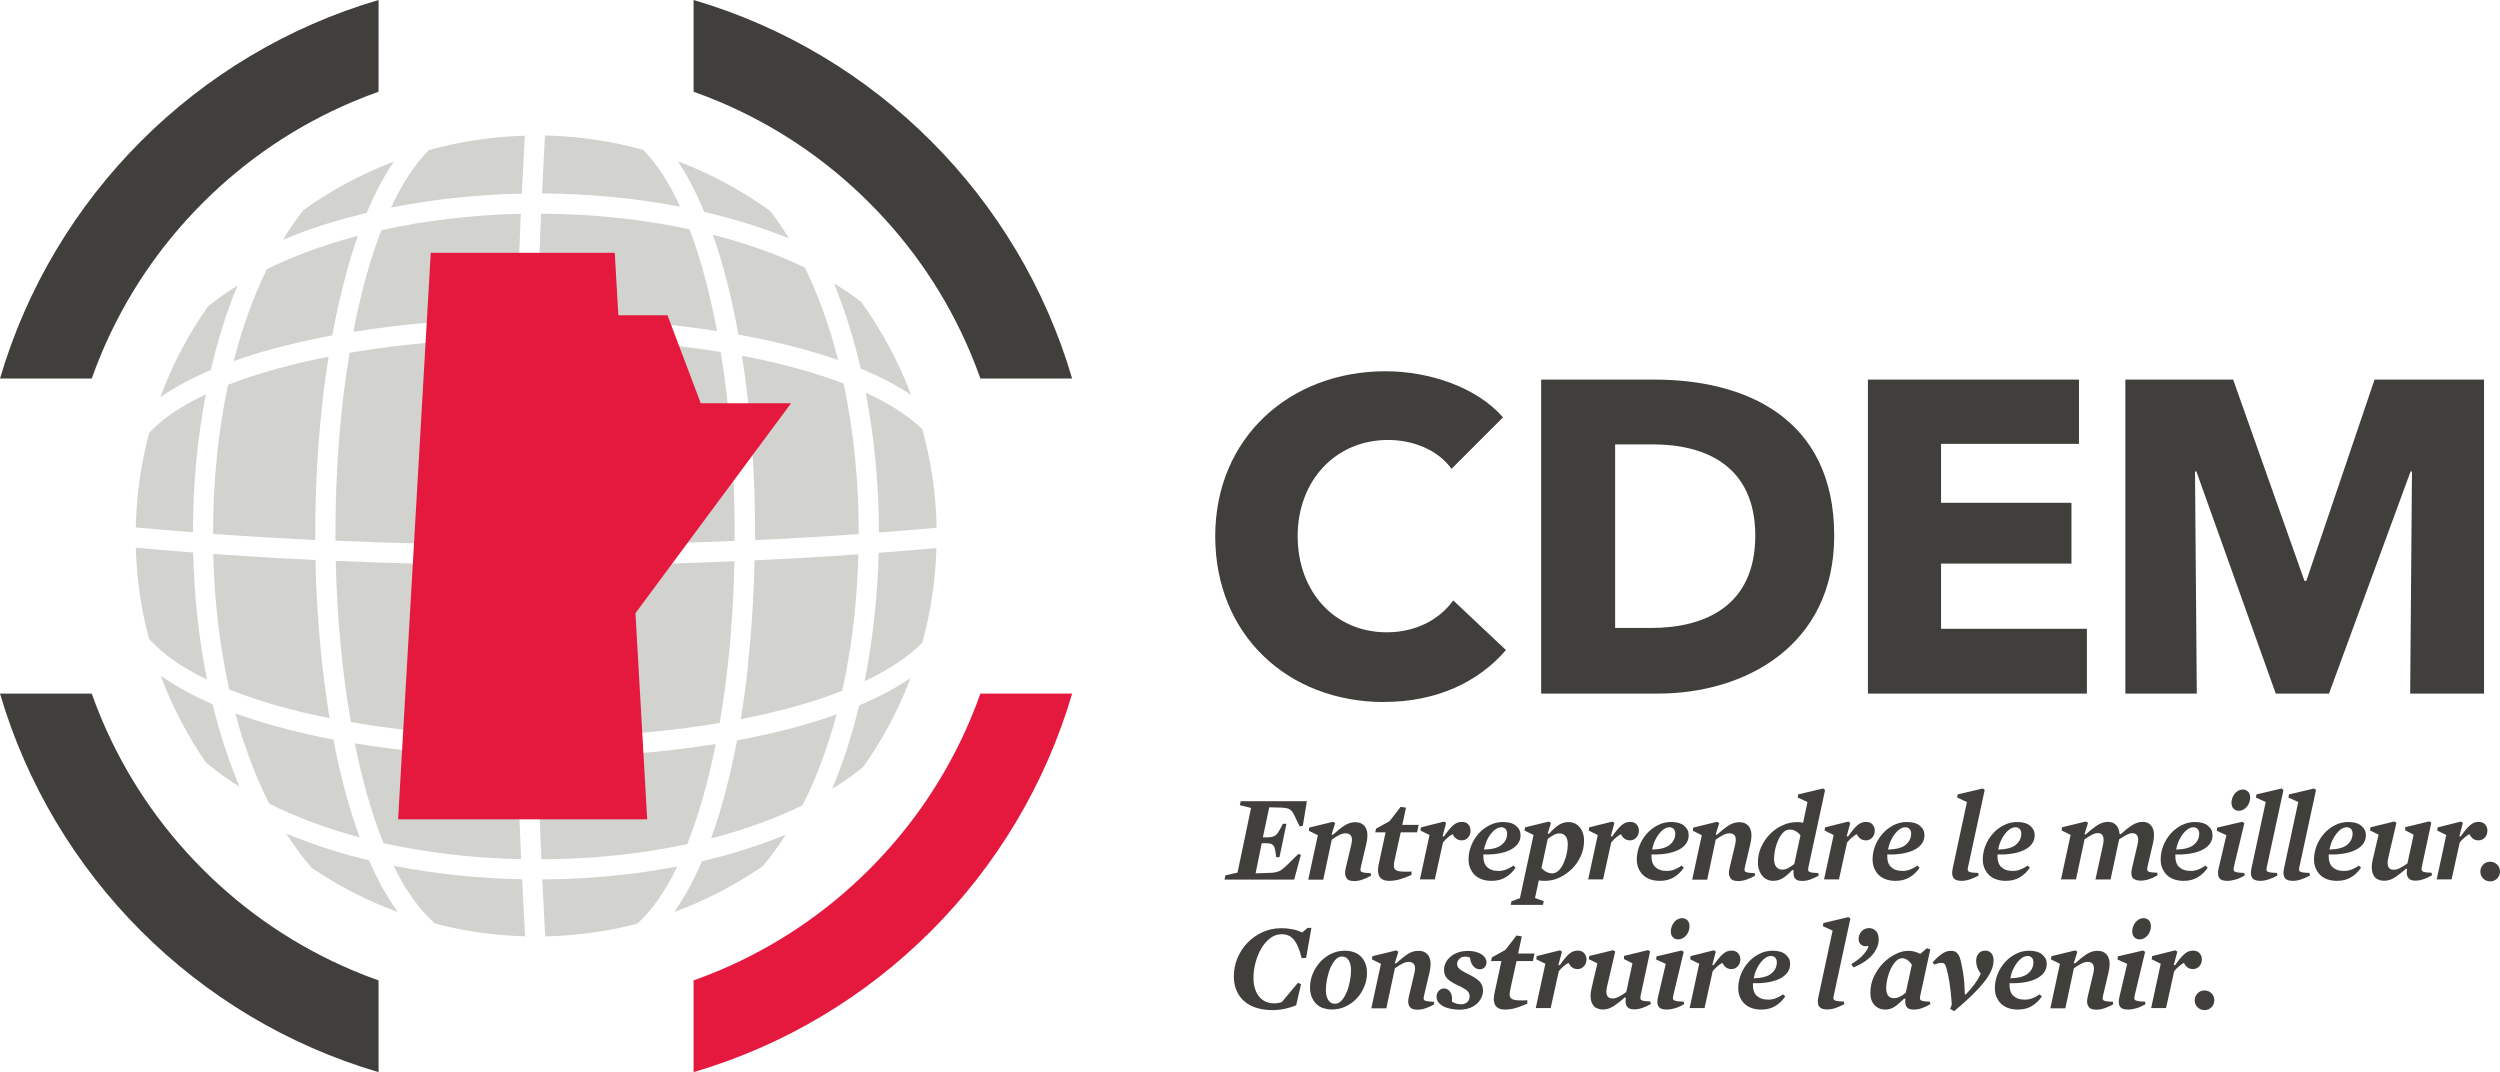 <svg xmlns="http://www.w3.org/2000/svg" id="uuid-e6660808-65b8-41f6-97be-03d5c0ded789" viewBox="0 0 236.56 101.45"><path d="M73.1,24c-1.77-.68-3.66-1.28-5.64-1.79.99,2.83,1.79,6.03,2.41,9.45,2.14.39,4.17.84,6.05,1.36,1.19.33,2.33.68,3.39,1.05-.82-3.2-1.87-6.13-3.14-8.74-.97-.47-2-.92-3.07-1.33Z" fill="#d2d3cf"></path><path d="M51.2,20.21c-.15,3.28-.27,6.57-.37,9.86h.02s0,0,0,0c5.94,0,11.76.44,17,1.26-.67-3.54-1.53-6.81-2.6-9.63-4.41-.95-9.2-1.46-14.05-1.48Z" fill="#d2d3cf"></path><path d="M79.83,36.29c-1.34-.51-2.82-.99-4.41-1.43-1.63-.45-3.38-.85-5.21-1.19.86,5.5,1.27,11.49,1.24,17.44,3.29-.15,6.56-.35,9.81-.57,0-5.07-.5-9.87-1.43-14.24Z" fill="#d2d3cf"></path><path d="M66.63,20.05c2.53.59,4.94,1.31,7.15,2.17.3.12.59.23.88.35-.56-.92-1.14-1.78-1.76-2.59-2.68-1.94-5.62-3.53-8.76-4.72.92,1.38,1.75,2.99,2.49,4.78Z" fill="#d2d3cf"></path><path d="M70.79,62.92c-.19,1.76-.42,3.48-.7,5.13,1.85-.36,3.6-.77,5.24-1.23,1.58-.44,3.03-.93,4.36-1.45.89-3.98,1.42-8.33,1.53-12.92-3.26.23-6.53.42-9.82.57-.07,3.36-.28,6.7-.63,9.9Z" fill="#d2d3cf"></path><path d="M69.52,51.19c.03-6.09-.41-12.27-1.32-17.88-5.31-.87-11.26-1.34-17.35-1.34h-.07c-.18,6.53-.26,13.07-.25,19.61,6.34,0,12.69-.13,18.99-.4Z" fill="#d2d3cf"></path><path d="M67.73,70.4c-5.21.83-10.98,1.28-16.87,1.28.1,3.21.22,6.42.37,9.63,4.9-.02,9.55-.52,13.8-1.44,1.07-2.68,1.98-5.87,2.7-9.47Z" fill="#d2d3cf"></path><path d="M50.86,69.77c6.05,0,11.96-.47,17.24-1.36.31-1.81.58-3.71.79-5.69.34-3.09.54-6.33.61-9.61-6.3.27-12.63.4-18.96.39.02,5.43.11,10.86.26,16.28h.05Z" fill="#d2d3cf"></path><path d="M34.91,81.41c-2.4-.58-4.68-1.29-6.83-2.13-.33-.13-.67-.26-.99-.4.74,1.17,1.54,2.25,2.39,3.23,2.52,1.71,5.26,3.13,8.17,4.2-.99-1.36-1.9-3-2.73-4.89Z" fill="#d2d3cf"></path><path d="M79.15,67.6c-1.04.37-2.14.72-3.3,1.05-1.9.54-3.95,1-6.11,1.41-.65,3.45-1.48,6.58-2.46,9.28,3.16-.82,6.07-1.88,8.66-3.14,1.29-2.55,2.37-5.44,3.22-8.59Z" fill="#d2d3cf"></path><path d="M51.29,18.3c4.48.03,8.92.46,13.07,1.26-1.01-2.2-2.17-4.02-3.48-5.37-2.97-.83-6.09-1.3-9.31-1.37-.1,1.82-.2,3.65-.28,5.47Z" fill="#d2d3cf"></path><path d="M64.09,81.99c-4.05.78-8.35,1.2-12.78,1.22.09,1.8.18,3.6.28,5.4,3.01-.07,5.92-.48,8.72-1.21,1.38-1.25,2.65-3.08,3.78-5.41Z" fill="#d2d3cf"></path><path d="M73.63,79.27c-2.26.88-4.67,1.63-7.21,2.22-.8,1.87-1.68,3.47-2.63,4.81,3-1.1,5.81-2.57,8.4-4.35.76-.91,1.48-1.9,2.16-2.97-.24.1-.48.2-.72.29Z" fill="#d2d3cf"></path><path d="M49.4,83.2c-4.22-.08-8.31-.52-12.16-1.28,1.17,2.39,2.49,4.23,3.93,5.48,2.73.71,5.58,1.12,8.52,1.2-.1-1.8-.2-3.6-.28-5.41Z" fill="#d2d3cf"></path><path d="M20.1,66.63c-1.89-.82-3.53-1.73-4.9-2.71,1.09,2.93,2.53,5.68,4.27,8.21.97.82,2.04,1.6,3.2,2.32-.16-.38-.32-.76-.47-1.16-.82-2.1-1.52-4.34-2.09-6.68Z" fill="#d2d3cf"></path><path d="M49.38,18.32c.09-1.83.18-3.66.28-5.48-3.14.09-6.18.56-9.08,1.36-1.31,1.32-2.51,3.14-3.58,5.44,3.94-.78,8.13-1.23,12.38-1.32Z" fill="#d2d3cf"></path><path d="M27.92,22.22c2.11-.82,4.39-1.51,6.78-2.08.78-1.86,1.64-3.48,2.57-4.85-3.06,1.16-5.93,2.71-8.55,4.58-.69.87-1.34,1.81-1.95,2.82.38-.16.76-.31,1.15-.46Z" fill="#d2d3cf"></path><path d="M36.29,79.79c4.02.89,8.4,1.41,13.02,1.51-.14-3.21-.27-6.42-.36-9.63-5.38-.09-10.62-.54-15.38-1.33.33,1.63.7,3.19,1.11,4.66.49,1.75,1.03,3.34,1.61,4.79Z" fill="#d2d3cf"></path><path d="M48.9,69.75c-.15-5.42-.24-10.84-.26-16.27-5.64-.03-11.27-.16-16.87-.41.12,5.37.61,10.57,1.43,15.26,4.82.84,10.18,1.32,15.7,1.42Z" fill="#d2d3cf"></path><path d="M23.83,24.06s.02-.04.03-.07c-.03.03-.06.07-.1.1.02-.01.04-.02.06-.03Z" fill="#d2d3cf"></path><path d="M48.63,51.58c0-6.53.07-13.07.25-19.59-5.56.09-10.95.57-15.8,1.39-.88,5.25-1.34,11.12-1.34,17.13,0,.22,0,.43,0,.65,5.61.24,11.24.38,16.89.41Z" fill="#d2d3cf"></path><path d="M49.29,20.23c-4.56.1-9.05.63-13.2,1.55-.51,1.31-.98,2.73-1.41,4.28-.47,1.67-.89,3.46-1.25,5.34,4.79-.77,10.07-1.22,15.49-1.31.1-3.29.22-6.58.36-9.86Z" fill="#d2d3cf"></path><path d="M34.04,79.24c-.43-1.17-.83-2.41-1.2-3.73-.49-1.73-.92-3.59-1.29-5.53-2.01-.38-3.92-.83-5.7-1.33-1.27-.36-2.46-.74-3.59-1.15.84,3.13,1.93,6.01,3.22,8.55,2.55,1.28,5.43,2.35,8.56,3.19Z" fill="#d2d3cf"></path><path d="M81.3,66.76c-.57,2.34-1.25,4.58-2.06,6.64-.16.42-.33.84-.51,1.25,1.06-.64,2.04-1.33,2.94-2.06,1.84-2.59,3.35-5.43,4.5-8.44-1.38.94-3.01,1.81-4.88,2.6Z" fill="#d2d3cf"></path><path d="M32.85,25.53c.32-1.13.66-2.21,1.02-3.22-1.84.48-3.6,1.05-5.26,1.69-1.18.46-2.3.95-3.36,1.47-1.27,2.6-2.33,5.52-3.14,8.7,1.15-.41,2.38-.8,3.68-1.15,1.76-.48,3.66-.91,5.65-1.28.4-2.2.88-4.28,1.42-6.21Z" fill="#d2d3cf"></path><path d="M26.37,66.81c1.52.43,3.13.81,4.82,1.15-.77-4.63-1.23-9.73-1.34-14.97-3.24-.15-6.47-.35-9.68-.57.12,4.55.64,8.87,1.53,12.83,1.41.56,2.97,1.09,4.66,1.56Z" fill="#d2d3cf"></path><path d="M79.24,27.64c.87,2.24,1.61,4.67,2.2,7.24,1.82.75,3.42,1.58,4.77,2.48-1.19-3.16-2.79-6.11-4.73-8.8-.8-.61-1.65-1.19-2.56-1.74.11.27.22.55.33.83Z" fill="#d2d3cf"></path><path d="M81.92,37.16c.81,4.21,1.24,8.7,1.25,13.23,1.83-.14,3.64-.29,5.46-.45-.06-3.22-.53-6.35-1.36-9.33-1.3-1.26-3.09-2.42-5.35-3.45Z" fill="#d2d3cf"></path><path d="M81.81,64.46c2.31-1.09,4.15-2.31,5.46-3.64.79-2.87,1.25-5.87,1.34-8.96-1.82.16-3.64.31-5.47.45-.1,4.18-.56,8.29-1.33,12.16Z" fill="#d2d3cf"></path><path d="M18.27,52.28c-1.82-.14-3.62-.29-5.42-.45.09,2.97.51,5.86,1.25,8.62,1.27,1.41,3.11,2.71,5.49,3.86-.77-3.81-1.21-7.85-1.31-12.03Z" fill="#d2d3cf"></path><path d="M29.83,50.52c0-5.86.44-11.59,1.26-16.77-1.68.33-3.29.7-4.8,1.12-1.71.47-3.29.99-4.71,1.54-.93,4.34-1.42,9.09-1.42,14.11,3.21.23,6.44.42,9.68.58,0-.19,0-.38,0-.56Z" fill="#d2d3cf"></path><path d="M19.47,37.31c-2.31,1.09-4.1,2.31-5.36,3.64-.76,2.87-1.2,5.87-1.26,8.96,1.8.16,3.6.31,5.41.45,0-4.53.42-8.93,1.22-13.06Z" fill="#d2d3cf"></path><path d="M22.19,27.74c.1-.25.19-.49.29-.73-1.01.63-1.94,1.29-2.81,1.99-1.85,2.64-3.37,5.52-4.51,8.59,1.34-.93,2.94-1.79,4.79-2.58.59-2.56,1.34-4.99,2.23-7.27Z" fill="#d2d3cf"></path><path d="M8.68,35.82c.29-.82.61-1.64.95-2.45,2.25-5.31,5.46-10.08,9.56-14.18,4.1-4.1,8.87-7.31,14.18-9.56.81-.34,1.63-.66,2.45-.95V0C18.61,5.05,5.05,18.61,0,35.82h8.68Z" fill="#403f3b"></path><path d="M65.63,8.68c.82.29,1.64.61,2.45.95,5.31,2.25,10.08,5.46,14.18,9.56,4.1,4.1,7.32,8.87,9.56,14.18.34.81.66,1.63.95,2.45h8.68C96.4,18.61,82.84,5.05,65.63,0v8.68Z" fill="#403f3b"></path><path d="M92.77,65.63c-.29.82-.61,1.64-.95,2.45-2.25,5.31-5.46,10.08-9.56,14.18-4.1,4.1-8.87,7.31-14.18,9.56-.81.34-1.63.66-2.45.95v8.68c17.21-5.05,30.77-18.61,35.82-35.82h-8.68Z" fill="#e5183d"></path><path d="M35.82,92.77c-.82-.29-1.64-.61-2.45-.95-5.31-2.25-10.08-5.46-14.18-9.56-4.1-4.1-7.31-8.87-9.56-14.18-.34-.81-.66-1.63-.95-2.45H0c5.05,17.21,18.61,30.77,35.82,35.82v-8.68Z" fill="#403f3b"></path><polygon points="37.67 77.53 61.24 77.53 60.13 58.02 74.85 38.16 66.31 38.16 63.16 29.83 58.51 29.83 58.17 23.92 40.76 23.92 37.67 77.53" fill="#e5183d"></polygon><path d="M130.98,66.43c-9.15,0-15.99-6.38-15.99-15.69s7.05-15.61,16.11-15.61c4.15,0,8.64,1.51,11.12,4.36l-4.87,4.87c-1.34-1.85-3.73-2.73-6-2.73-4.99,0-8.56,3.86-8.56,9.1s3.48,9.1,8.43,9.1c2.81,0,5.04-1.26,6.29-3.02l4.99,4.7c-2.6,3.02-6.55,4.91-11.54,4.91Z" fill="#403f3b"></path><path d="M156.91,65.63h-11.08v-29.71h10.74c8.43,0,16.99,3.52,16.99,14.77,0,10.45-8.48,14.94-16.66,14.94ZM156.4,42.05h-3.57v17.37h3.4c5.12,0,9.86-2.1,9.86-8.73s-4.74-8.64-9.69-8.64Z" fill="#403f3b"></path><path d="M176.75,65.63v-29.71h19.97v6.08h-13.05v5.58h12.34v5.75h-12.34v6.17h13.8v6.13h-20.73Z" fill="#403f3b"></path><path d="M228.06,65.63l.17-21.02h-.13l-7.72,21.02h-5.04l-7.51-21.02h-.13l.17,21.02h-6.76v-29.71h10.2l6.75,19.05h.17l6.46-19.05h10.36v29.71h-7.01Z" fill="#403f3b"></path><path d="M115.91,82.84l1.19-.27,1.28-6.12-1.06-.26.08-.38h6.26l-.38,2.33-.3.06-.49-1.02c-.07-.15-.14-.27-.2-.36-.07-.09-.15-.17-.24-.23-.09-.06-.2-.1-.33-.12s-.28-.04-.46-.05l-1.16-.03-.6,2.84h.41c.17,0,.32-.01.44-.04s.23-.07.33-.14c.1-.07.18-.16.26-.28.08-.12.16-.27.26-.45l.19-.37h.34l-.66,3.16h-.31l-.05-.36c-.02-.19-.05-.35-.09-.48-.03-.12-.08-.22-.15-.29-.07-.07-.15-.12-.25-.15-.11-.03-.24-.04-.41-.04h-.42l-.58,2.85,1.43-.05c.17,0,.32-.03.45-.05.13-.03.26-.07.37-.12.12-.05.23-.12.33-.21.1-.08.22-.19.34-.3l1.11-1.09.26.05-.64,2.36h-6.59l.08-.38Z" fill="#403f3b"></path><path d="M127.48,83.16c-.13-.14-.2-.32-.2-.55,0-.08,0-.17.02-.27s.04-.19.06-.29l.5-2.1c.18-.74,0-1.1-.54-1.1-.18,0-.37.05-.57.15-.2.1-.45.25-.73.45l-.81,3.79h-1.42l.91-4.21-.85-.42.03-.3,2.26-.55.2.13-.34,1.08.12.02c.4-.36.76-.65,1.09-.87.33-.21.67-.32,1.02-.32.26,0,.48.05.65.16.17.11.3.25.38.43.09.18.13.4.13.64,0,.24-.03.51-.1.8l-.51,2.16c-.03.13-.05.24-.05.32s.03.14.09.18c.06.04.16.07.3.09s.33.03.58.04l.03.24c-.26.15-.53.28-.81.37-.28.1-.54.14-.8.14-.31,0-.53-.07-.66-.2Z" fill="#403f3b"></path><path d="M130.79,83.2c-.15-.1-.26-.22-.32-.38-.06-.16-.09-.33-.08-.53.01-.2.04-.4.09-.6l.63-2.93h-.98l.08-.35,1.28-.71,1.05-1.36.5.09-.35,1.62h1.55l-.15.71h-1.55l-.57,2.59c-.06.28-.09.49-.08.62s.05.24.13.31c.06.06.16.11.3.15.14.04.35.05.63.05.11,0,.21,0,.31,0s.2,0,.3-.02v.33c-.37.16-.73.3-1.06.4s-.69.16-1.05.16c-.28,0-.5-.05-.65-.15Z" fill="#403f3b"></path><path d="M135.26,79.01l-.85-.42.04-.3,2.2-.55.19.13-.34,1.26.13.02c.33-.48.62-.83.87-1.05.24-.22.52-.33.82-.33.27,0,.48.08.62.24.14.16.21.36.21.58,0,.27-.08.49-.24.67-.16.17-.36.26-.59.26-.39,0-.67-.2-.86-.59-.12.06-.27.16-.44.3-.17.14-.33.3-.48.49l-.77,3.49h-1.41l.91-4.21Z" fill="#403f3b"></path><path d="M140.7,82.02c.24.26.6.39,1.09.39.25,0,.49-.04.72-.13.23-.09.46-.21.69-.37l.21.19c-.25.38-.56.68-.94.91s-.82.34-1.33.34c-.35,0-.66-.05-.93-.15s-.5-.24-.68-.42c-.18-.18-.32-.4-.42-.64s-.15-.52-.15-.81c0-.46.09-.9.26-1.33.17-.43.41-.8.7-1.13.29-.33.64-.59,1.04-.79s.81-.3,1.26-.3c.54,0,.95.12,1.23.36.29.24.43.53.43.89,0,.32-.09.59-.27.83-.18.23-.42.42-.74.58-.31.15-.68.26-1.11.33-.43.07-.89.1-1.4.08-.02.52.08.91.33,1.17ZM142.1,79.93c.34-.28.51-.63.51-1.06,0-.18-.05-.32-.15-.43s-.23-.16-.4-.16c-.16,0-.33.05-.5.16-.17.11-.33.26-.48.45-.15.19-.29.41-.4.67s-.2.53-.26.83c.78-.02,1.33-.17,1.67-.45Z" fill="#403f3b"></path><path d="M143.01,85.29l.81-.3,1.29-5.98-.85-.42.04-.3,2.26-.55.2.13-.31.99.12.04c.29-.33.58-.59.87-.8s.62-.31.99-.31c.2,0,.39.04.57.12.18.08.33.2.46.35.13.15.24.33.31.55.08.22.12.46.12.73,0,.51-.1,1-.31,1.46-.21.46-.48.87-.83,1.21s-.74.63-1.19.83c-.45.21-.91.31-1.38.31-.1,0-.2,0-.3-.01-.1,0-.19-.02-.27-.04l-.36,1.67.83.31-.08.34h-3.05l.07-.35ZM147.48,82.38c.18-.18.34-.41.46-.68.13-.28.23-.57.3-.89.07-.32.11-.62.11-.9,0-.36-.07-.63-.22-.8-.14-.17-.33-.25-.56-.25-.18,0-.36.05-.54.14-.18.09-.38.22-.58.38l-.59,2.76c.15.16.31.29.48.37.16.08.34.13.54.13.22,0,.42-.09.6-.27Z" fill="#403f3b"></path><path d="M151.18,79.01l-.85-.42.04-.3,2.2-.55.19.13-.34,1.26.13.02c.33-.48.62-.83.87-1.05s.52-.33.82-.33c.27,0,.48.08.62.24.14.16.22.36.22.58,0,.27-.08.49-.25.67-.16.17-.36.26-.59.26-.39,0-.67-.2-.86-.59-.12.06-.27.16-.44.3-.17.14-.33.3-.48.49l-.77,3.49h-1.41l.91-4.21Z" fill="#403f3b"></path><path d="M156.62,82.02c.24.26.61.39,1.09.39.25,0,.49-.04.72-.13.23-.09.46-.21.69-.37l.21.19c-.25.38-.56.68-.94.91s-.82.34-1.33.34c-.35,0-.66-.05-.93-.15s-.5-.24-.68-.42c-.18-.18-.32-.4-.42-.64s-.15-.52-.15-.81c0-.46.09-.9.26-1.33.17-.43.41-.8.7-1.13.29-.33.64-.59,1.03-.79s.81-.3,1.26-.3c.54,0,.95.12,1.23.36.29.24.43.53.43.89,0,.32-.09.59-.27.83s-.42.42-.74.58c-.31.15-.68.26-1.11.33-.43.07-.89.1-1.4.08-.02.52.08.91.33,1.17ZM158.01,79.93c.34-.28.51-.63.51-1.06,0-.18-.05-.32-.15-.43-.1-.11-.23-.16-.4-.16s-.33.05-.5.16c-.17.11-.33.26-.48.45-.15.19-.28.41-.4.67s-.2.53-.26.83c.77-.02,1.33-.17,1.67-.45Z" fill="#403f3b"></path><path d="M163.8,83.16c-.13-.14-.2-.32-.2-.55,0-.08,0-.17.02-.27s.03-.19.06-.29l.5-2.1c.18-.74,0-1.1-.53-1.1-.18,0-.37.05-.57.15s-.45.25-.73.45l-.81,3.79h-1.42l.91-4.21-.85-.42.04-.3,2.26-.55.2.13-.34,1.08.12.02c.4-.36.76-.65,1.09-.87.33-.21.67-.32,1.02-.32.26,0,.48.05.65.16.17.11.3.25.38.43s.13.4.13.64c0,.24-.03.51-.1.8l-.51,2.16c-.03.13-.05.24-.05.32s.03.14.09.18c.06.04.16.07.3.09s.33.03.58.04l.03.24c-.26.15-.53.28-.81.37-.28.1-.54.14-.8.14-.31,0-.53-.07-.66-.2Z" fill="#403f3b"></path><path d="M167.23,83.24c-.17-.08-.33-.2-.46-.35-.13-.15-.24-.34-.31-.55-.08-.22-.12-.46-.12-.73,0-.51.1-1,.31-1.46.21-.46.48-.87.83-1.22.34-.35.73-.63,1.18-.83.45-.21.91-.31,1.39-.31.2,0,.39.02.57.06l.41-1.96-.92-.42.03-.3,2.37-.56.19.14-1.56,7.21c-.03.14-.05.25-.05.34,0,.08.03.14.09.18.06.04.16.07.29.09s.33.03.58.04l.05.24c-.26.15-.53.28-.8.37-.27.1-.53.14-.8.14-.33,0-.56-.09-.67-.27s-.15-.42-.11-.73l-.12-.04c-.31.33-.6.58-.88.76-.28.18-.59.27-.94.27-.2,0-.39-.04-.56-.12ZM169.2,82.14c.18-.09.37-.22.58-.38l.59-2.73c-.16-.18-.31-.31-.48-.4-.16-.09-.34-.13-.55-.13-.23,0-.43.09-.6.27-.18.18-.33.4-.46.68s-.23.57-.3.89c-.07.32-.11.62-.11.9,0,.37.07.64.22.8.14.16.33.25.56.25.18,0,.36-.05.54-.14Z" fill="#403f3b"></path><path d="M173.5,79.01l-.85-.42.04-.3,2.2-.55.19.13-.34,1.26.13.02c.33-.48.62-.83.87-1.05s.52-.33.82-.33c.27,0,.48.08.62.24.14.16.22.36.22.58,0,.27-.08.49-.25.67-.16.17-.36.26-.59.26-.39,0-.67-.2-.86-.59-.12.06-.27.16-.44.3-.17.14-.33.3-.48.49l-.77,3.49h-1.41l.91-4.21Z" fill="#403f3b"></path><path d="M178.93,82.02c.24.26.61.39,1.09.39.25,0,.49-.04.72-.13.23-.09.46-.21.69-.37l.21.19c-.25.38-.56.68-.94.91s-.82.34-1.33.34c-.35,0-.66-.05-.93-.15s-.5-.24-.68-.42c-.18-.18-.32-.4-.42-.64s-.15-.52-.15-.81c0-.46.09-.9.26-1.33.17-.43.41-.8.7-1.13.29-.33.64-.59,1.03-.79s.81-.3,1.26-.3c.54,0,.95.12,1.23.36.29.24.43.53.43.89,0,.32-.09.59-.27.83s-.42.42-.74.58c-.31.15-.68.26-1.11.33-.43.07-.89.1-1.4.08-.02.52.08.91.33,1.17ZM180.33,79.93c.34-.28.51-.63.51-1.06,0-.18-.05-.32-.15-.43-.1-.11-.23-.16-.4-.16s-.33.05-.5.16c-.17.11-.33.26-.48.45-.15.19-.28.41-.4.67s-.2.53-.26.83c.77-.02,1.33-.17,1.67-.45Z" fill="#403f3b"></path><path d="M184.82,83.04c-.12-.22-.13-.5-.05-.86l1.35-6.29-.92-.42.04-.3,2.37-.56.19.14-1.56,7.23c-.03.13-.05.24-.05.31s.03.14.1.18c.07.04.17.07.31.09s.33.03.58.04l.05.24c-.27.15-.55.28-.83.37-.28.1-.55.14-.81.14-.4,0-.65-.11-.77-.33Z" fill="#403f3b"></path><path d="M189.36,82.02c.24.26.61.39,1.09.39.25,0,.49-.04.72-.13.23-.09.46-.21.69-.37l.21.19c-.25.38-.56.68-.94.91s-.82.34-1.33.34c-.35,0-.66-.05-.93-.15s-.5-.24-.68-.42c-.18-.18-.32-.4-.42-.64s-.15-.52-.15-.81c0-.46.09-.9.26-1.33.17-.43.41-.8.7-1.13.29-.33.64-.59,1.03-.79s.81-.3,1.26-.3c.54,0,.95.12,1.23.36.29.24.43.53.43.89,0,.32-.09.59-.27.83s-.42.42-.74.58c-.31.15-.68.26-1.11.33-.43.07-.89.1-1.4.08-.02.52.08.91.33,1.17ZM190.75,79.93c.34-.28.51-.63.51-1.06,0-.18-.05-.32-.15-.43-.1-.11-.23-.16-.4-.16s-.33.05-.5.16c-.17.11-.33.26-.48.45-.15.19-.28.41-.4.67s-.2.53-.26.83c.77-.02,1.33-.17,1.67-.45Z" fill="#403f3b"></path><path d="M201.87,83.16c-.13-.14-.19-.32-.19-.55,0-.08,0-.17.02-.27s.04-.19.06-.29l.5-2.12c.17-.73,0-1.09-.5-1.09-.14,0-.32.05-.54.16s-.45.25-.7.43l-.81,3.79h-1.43l.73-3.35c.13-.69-.04-1.04-.51-1.04-.16,0-.34.05-.55.16-.21.11-.45.25-.7.43l-.81,3.79h-1.42l.91-4.21-.85-.42.04-.3,2.26-.55.2.13-.34,1.08.12.02c.39-.36.75-.64,1.08-.86.33-.22.67-.33,1.02-.33s.61.11.8.33c.18.22.28.49.3.81l.12.02c.38-.35.73-.63,1.06-.84.33-.21.66-.32.98-.32.26,0,.46.05.62.16.16.11.28.25.36.44.08.18.12.39.12.63s-.03.5-.09.77l-.51,2.18c-.03.13-.05.24-.05.32s.03.14.09.18.16.07.3.09.32.03.56.04l.05.24c-.26.15-.53.28-.81.37-.28.1-.54.14-.8.14-.32,0-.54-.07-.67-.2Z" fill="#403f3b"></path><path d="M206.19,82.02c.24.26.61.39,1.09.39.25,0,.49-.04.72-.13.23-.09.46-.21.69-.37l.21.19c-.25.38-.56.68-.94.91s-.82.34-1.33.34c-.35,0-.66-.05-.93-.15s-.5-.24-.68-.42c-.18-.18-.32-.4-.42-.64s-.15-.52-.15-.81c0-.46.09-.9.26-1.33.17-.43.41-.8.7-1.13.29-.33.64-.59,1.03-.79s.81-.3,1.26-.3c.54,0,.95.12,1.23.36.29.24.43.53.43.89,0,.32-.09.59-.27.83s-.42.42-.74.58c-.31.15-.68.26-1.11.33-.43.07-.89.1-1.4.08-.02.52.08.91.33,1.17ZM207.59,79.93c.34-.28.51-.63.51-1.06,0-.18-.05-.32-.15-.43-.1-.11-.23-.16-.4-.16s-.33.05-.5.16c-.17.11-.33.26-.48.45-.15.19-.28.41-.4.67s-.2.53-.26.83c.77-.02,1.33-.17,1.67-.45Z" fill="#403f3b"></path><path d="M209.97,83.04c-.11-.21-.12-.5-.04-.85l.74-3.16-.91-.42.04-.3,2.37-.55.2.13-.98,4.09c-.03.13-.04.24-.04.31,0,.08.04.14.11.18.07.04.17.07.31.09.14.02.34.03.59.04l.05.24c-.29.17-.58.3-.85.38s-.55.13-.82.13c-.4,0-.66-.11-.77-.32ZM211.35,76.52c-.14-.14-.2-.33-.2-.58,0-.14.03-.28.08-.43.05-.15.13-.28.22-.4.09-.12.21-.21.34-.29.13-.07.28-.11.43-.11.2,0,.37.07.5.2.13.13.2.33.2.58,0,.14-.03.28-.08.43-.05.15-.12.28-.22.4-.09.12-.21.21-.34.29-.13.07-.28.11-.43.11-.2,0-.37-.07-.5-.2Z" fill="#403f3b"></path><path d="M213.09,83.04c-.12-.22-.13-.5-.05-.86l1.35-6.29-.92-.42.04-.3,2.37-.56.19.14-1.56,7.23c-.03.13-.05.24-.05.31s.03.14.1.18c.07.04.17.07.31.09s.33.03.58.04l.05.24c-.27.15-.55.28-.83.37-.28.1-.55.14-.81.14-.4,0-.65-.11-.77-.33Z" fill="#403f3b"></path><path d="M216.17,83.04c-.12-.22-.13-.5-.05-.86l1.35-6.29-.92-.42.04-.3,2.37-.56.19.14-1.56,7.23c-.03.13-.05.24-.05.31s.03.14.1.18c.07.04.17.07.31.09s.33.03.58.04l.05.24c-.27.15-.55.28-.83.37-.28.1-.55.14-.81.14-.4,0-.65-.11-.77-.33Z" fill="#403f3b"></path><path d="M220.7,82.02c.24.26.61.39,1.09.39.25,0,.49-.04.72-.13.23-.09.46-.21.69-.37l.21.19c-.25.38-.56.68-.94.91s-.82.34-1.33.34c-.35,0-.66-.05-.93-.15s-.5-.24-.68-.42c-.18-.18-.32-.4-.42-.64s-.15-.52-.15-.81c0-.46.09-.9.26-1.33.17-.43.41-.8.7-1.13.29-.33.64-.59,1.03-.79s.81-.3,1.26-.3c.54,0,.95.12,1.23.36.29.24.43.53.43.89,0,.32-.09.59-.27.83s-.42.42-.74.58c-.31.15-.68.26-1.11.33-.43.07-.89.1-1.4.08-.02.52.08.91.33,1.17ZM222.1,79.93c.34-.28.51-.63.51-1.06,0-.18-.05-.32-.15-.43-.1-.11-.23-.16-.4-.16s-.33.05-.5.16c-.17.11-.33.26-.48.45-.15.19-.28.41-.4.67s-.2.53-.26.83c.77-.02,1.33-.17,1.67-.45Z" fill="#403f3b"></path><path d="M224.95,83.2c-.17-.1-.29-.25-.38-.43-.09-.18-.13-.4-.14-.64s.02-.51.09-.8l.55-2.35-.81-.4.04-.3,2.26-.55.2.13-.78,3.34c-.16.74.02,1.1.53,1.1.17,0,.36-.05.56-.15.21-.1.45-.25.73-.45l.59-2.72-.8-.41v-.3l2.28-.55.19.13-.88,4.09c-.03.14-.04.25-.04.33,0,.08.04.14.09.18.06.04.15.07.29.09s.32.03.56.04l.05.24c-.26.15-.53.28-.8.37-.27.1-.54.14-.79.14-.19,0-.34-.03-.45-.09-.12-.06-.2-.14-.26-.24-.05-.1-.08-.22-.09-.35s0-.27.03-.42l-.12-.02c-.36.33-.71.59-1.03.81-.33.21-.66.32-1.01.32-.26,0-.48-.05-.65-.16Z" fill="#403f3b"></path><path d="M231.47,79.01l-.85-.42.04-.3,2.2-.55.19.13-.34,1.26.13.02c.33-.48.62-.83.87-1.05s.52-.33.82-.33c.27,0,.48.08.62.24.14.16.22.36.22.58,0,.27-.08.49-.25.67-.16.17-.36.26-.59.26-.39,0-.67-.2-.86-.59-.12.06-.27.16-.44.3-.17.14-.33.3-.48.49l-.77,3.49h-1.41l.91-4.21Z" fill="#403f3b"></path><path d="M234.97,83.13c-.18-.18-.27-.4-.27-.66s.09-.47.27-.66c.18-.18.4-.27.66-.27s.47.09.66.27c.18.18.27.4.27.66s-.09.47-.27.66c-.18.18-.4.27-.66.27s-.47-.09-.66-.27Z" fill="#403f3b"></path><path d="M118.96,95.39c-.44-.13-.83-.32-1.15-.59-.33-.26-.58-.59-.77-.99-.19-.4-.29-.87-.29-1.41,0-.6.11-1.18.34-1.73s.54-1.04.94-1.45c.4-.42.87-.75,1.42-1.01.55-.25,1.14-.38,1.79-.38.4,0,.76.04,1.1.11.34.07.63.17.87.3l.52-.44h.36l-.5,2.84-.42.02c-.1-.4-.21-.75-.33-1.03s-.25-.52-.4-.7c-.15-.18-.32-.32-.5-.4-.19-.08-.41-.13-.66-.13-.4,0-.76.12-1.08.37-.33.25-.61.57-.84.96s-.42.84-.55,1.33c-.13.49-.2.98-.2,1.46,0,.44.06.82.17,1.12s.26.56.44.75c.18.19.39.33.62.42.23.09.46.13.7.13.13,0,.26,0,.4-.03.13-.02.25-.05.36-.1l1.51-1.81.3.12-.46,2.01c-.34.14-.71.25-1.09.33-.39.08-.78.12-1.16.12-.5,0-.98-.06-1.42-.19Z" fill="#403f3b"></path><path d="M125.22,95.4c-.26-.09-.48-.22-.66-.4-.19-.18-.33-.4-.44-.66-.11-.26-.16-.57-.16-.91,0-.43.08-.86.25-1.27.17-.42.4-.79.69-1.11.29-.33.64-.59,1.05-.79.4-.2.84-.3,1.31-.3.29,0,.57.04.83.13.26.09.48.22.66.4.19.18.33.4.44.66.11.26.16.57.16.91,0,.44-.08.87-.25,1.28-.17.42-.4.78-.69,1.1-.29.32-.64.58-1.05.78-.4.2-.84.3-1.31.3-.29,0-.57-.04-.83-.13ZM126.97,94.65c.19-.22.35-.5.48-.82.13-.32.22-.66.29-1.03.07-.36.1-.69.1-.97,0-.4-.07-.72-.22-.96s-.36-.36-.64-.36c-.24,0-.46.11-.65.34-.19.23-.35.5-.48.82-.13.32-.22.67-.29,1.03-.07.36-.1.69-.1.96,0,.4.07.72.22.96.15.24.36.36.64.36.24,0,.46-.11.65-.34Z" fill="#403f3b"></path><path d="M133.45,95.33c-.13-.14-.2-.32-.2-.55,0-.08,0-.17.02-.27.01-.09.03-.19.06-.29l.5-2.1c.18-.74,0-1.1-.54-1.1-.18,0-.37.05-.57.15-.2.1-.45.25-.73.45l-.81,3.79h-1.42l.91-4.21-.85-.42.04-.3,2.26-.55.2.13-.34,1.08.12.02c.4-.36.76-.65,1.09-.87s.67-.32,1.02-.32c.26,0,.48.05.65.16.17.11.3.25.38.43.08.18.13.4.13.64,0,.24-.03.51-.1.8l-.51,2.16c-.03.13-.05.24-.05.32s.03.14.09.18c.06.04.16.07.3.09s.33.03.58.04l.04.24c-.26.15-.53.28-.81.37-.27.1-.54.14-.8.14-.31,0-.53-.07-.66-.2Z" fill="#403f3b"></path><path d="M137.23,95.45c-.27-.06-.5-.14-.69-.25-.19-.11-.34-.24-.45-.38-.1-.15-.16-.31-.16-.49,0-.23.07-.42.21-.57s.31-.23.49-.23c.24,0,.44.11.59.33.16.22.21.53.17.92.15.08.29.15.43.19.14.04.29.06.45.06.23,0,.42-.07.57-.21s.22-.32.22-.55c0-.18-.06-.33-.17-.46s-.34-.28-.66-.44l-.44-.21c-.34-.16-.62-.35-.83-.55-.21-.21-.32-.49-.32-.85,0-.22.05-.44.16-.66.1-.21.25-.4.45-.57s.43-.3.71-.4c.28-.1.6-.15.95-.15.28,0,.53.03.74.09.22.06.4.14.55.24.15.1.26.21.34.34.08.13.12.26.12.39,0,.2-.06.36-.18.49s-.27.19-.45.19c-.24,0-.45-.1-.62-.3-.17-.2-.28-.47-.31-.81-.15-.06-.3-.09-.46-.09-.22,0-.41.07-.55.21-.14.14-.21.3-.21.48s.06.33.19.44c.12.12.33.25.63.41l.44.22c.19.1.36.2.51.3.14.1.27.2.37.31s.18.24.23.37c.05.14.08.29.08.47,0,.23-.05.45-.15.66-.1.22-.24.41-.42.58-.19.17-.42.31-.69.41-.28.1-.59.16-.95.16-.32,0-.61-.03-.88-.09Z" fill="#403f3b"></path><path d="M141.75,95.38c-.15-.1-.26-.22-.32-.38-.06-.16-.09-.33-.08-.53.01-.2.04-.4.09-.6l.63-2.93h-.98l.08-.35,1.28-.71,1.05-1.36.5.09-.35,1.62h1.55l-.15.71h-1.55l-.57,2.59c-.06.28-.09.49-.08.62s.05.24.13.31c.06.06.16.11.3.15.14.04.35.05.63.05.11,0,.21,0,.31,0s.2,0,.3-.02v.33c-.37.16-.73.3-1.06.4s-.69.16-1.05.16c-.28,0-.5-.05-.65-.15Z" fill="#403f3b"></path><path d="M146.22,91.19l-.85-.42.04-.3,2.2-.55.19.13-.34,1.26.13.02c.33-.48.62-.83.87-1.05s.52-.33.82-.33c.27,0,.48.08.62.24.14.16.22.36.22.58,0,.27-.08.49-.25.67-.16.17-.36.26-.59.26-.39,0-.67-.2-.86-.59-.12.06-.27.16-.44.3-.17.14-.33.3-.48.49l-.77,3.49h-1.41l.91-4.21Z" fill="#403f3b"></path><path d="M151.03,95.38c-.17-.1-.29-.25-.38-.43-.09-.18-.13-.4-.14-.64s.02-.51.09-.8l.55-2.35-.81-.4.04-.3,2.26-.55.2.13-.78,3.34c-.16.74.02,1.1.53,1.1.17,0,.36-.05.56-.15.21-.1.45-.25.73-.45l.59-2.72-.8-.41v-.3l2.28-.55.19.13-.88,4.09c-.03.14-.04.25-.04.33,0,.08.04.14.09.18.06.04.15.07.29.09s.32.03.56.04l.05.24c-.26.15-.53.28-.8.37-.27.1-.54.14-.79.14-.19,0-.34-.03-.45-.09-.12-.06-.2-.14-.26-.24-.05-.1-.08-.22-.09-.35s0-.27.03-.42l-.12-.02c-.36.33-.71.59-1.03.81-.33.21-.66.32-1.01.32-.26,0-.48-.05-.65-.16Z" fill="#403f3b"></path><path d="M156.92,95.22c-.11-.21-.12-.5-.04-.85l.74-3.16-.91-.42.04-.3,2.37-.55.2.13-.98,4.09c-.03.13-.04.24-.04.31,0,.08.04.14.11.18.07.04.17.07.31.09.14.02.34.03.59.04l.05.24c-.29.17-.58.3-.85.38s-.55.13-.82.13c-.4,0-.66-.11-.77-.32ZM158.3,88.69c-.14-.14-.2-.33-.2-.58,0-.14.03-.28.08-.43.05-.15.13-.28.22-.4.09-.12.21-.21.34-.29.13-.07.28-.11.43-.11.2,0,.37.07.5.2.13.13.2.33.2.58,0,.14-.03.28-.08.43-.05.15-.12.28-.22.4-.09.12-.21.21-.34.29-.13.07-.28.11-.43.11-.2,0-.37-.07-.5-.2Z" fill="#403f3b"></path><path d="M160.78,91.19l-.85-.42.04-.3,2.2-.55.19.13-.34,1.26.13.02c.33-.48.62-.83.87-1.05s.52-.33.82-.33c.27,0,.48.08.62.24.14.16.22.36.22.58,0,.27-.08.49-.25.67-.16.17-.36.26-.59.26-.39,0-.67-.2-.86-.59-.12.06-.27.16-.44.3-.17.14-.33.3-.48.49l-.77,3.49h-1.41l.91-4.21Z" fill="#403f3b"></path><path d="M166.22,94.2c.24.26.61.39,1.09.39.25,0,.49-.04.72-.13.23-.09.46-.21.69-.37l.21.19c-.25.38-.56.68-.94.91s-.82.34-1.33.34c-.35,0-.66-.05-.93-.15s-.5-.24-.68-.42c-.18-.18-.32-.4-.42-.64s-.15-.52-.15-.81c0-.46.09-.9.26-1.33.17-.43.41-.8.7-1.13.29-.33.64-.59,1.03-.79s.81-.3,1.26-.3c.54,0,.95.12,1.23.36.29.24.43.53.43.89,0,.32-.09.59-.27.83s-.42.42-.74.58c-.31.15-.68.26-1.11.33-.43.07-.89.1-1.4.08-.02.52.08.91.33,1.17ZM167.62,92.11c.34-.28.51-.63.51-1.06,0-.18-.05-.32-.15-.43-.1-.11-.23-.16-.4-.16s-.33.05-.5.16c-.17.11-.33.26-.48.45-.15.19-.28.41-.4.67s-.2.53-.26.83c.77-.02,1.33-.17,1.67-.45Z" fill="#403f3b"></path><path d="M172.11,95.21c-.12-.22-.13-.5-.05-.86l1.35-6.29-.92-.42.04-.3,2.37-.56.19.14-1.56,7.23c-.03.13-.05.24-.05.31s.03.14.1.18c.07.04.17.07.31.09s.33.03.58.04l.05.24c-.27.15-.55.28-.83.37-.28.1-.55.14-.81.14-.4,0-.65-.11-.77-.33Z" fill="#403f3b"></path><path d="M175.19,91.22c.5-.3.87-.59,1.11-.87.25-.27.41-.53.5-.77l-.08-.08h-.04s-.08.04-.14.04c-.18,0-.33-.06-.47-.18s-.2-.3-.2-.53c0-.14.03-.27.08-.39.05-.12.12-.23.2-.32.08-.09.19-.17.31-.22s.25-.08.38-.08c.27,0,.49.09.67.27.17.18.26.45.26.8,0,.27-.06.54-.17.79s-.27.5-.48.73-.46.44-.76.63c-.29.19-.62.36-.99.5l-.19-.31Z" fill="#403f3b"></path><path d="M177.38,95.11c-.27-.28-.4-.67-.4-1.17,0-.56.12-1.08.35-1.56s.53-.91.88-1.26.74-.64,1.16-.84c.42-.21.81-.31,1.19-.31.24,0,.44.03.61.08.17.05.35.12.54.21l.63-.54.31.12-.93,4.29c-.03.14-.05.25-.05.34,0,.08.03.14.09.18.06.04.15.07.28.09s.32.03.57.04l.05.24c-.26.15-.53.28-.79.37-.26.1-.53.14-.79.14-.34,0-.57-.09-.68-.27-.11-.18-.15-.42-.1-.73l-.12-.04c-.33.33-.63.59-.9.77-.26.18-.56.27-.89.27-.4,0-.74-.14-1.01-.42ZM179.74,94.33c.17-.08.37-.21.59-.39l.58-2.66c-.13-.19-.28-.34-.44-.45-.16-.1-.32-.16-.47-.16-.22,0-.42.09-.6.28-.18.19-.34.43-.48.71s-.24.59-.32.91c-.08.33-.12.62-.12.9,0,.36.07.61.2.76.13.15.31.22.54.22.17,0,.34-.04.51-.12Z" fill="#403f3b"></path><path d="M184.54,95.46l.15-.42c-.06-.84-.14-1.55-.23-2.12-.09-.57-.19-1.01-.29-1.34-.05-.18-.11-.3-.18-.37-.07-.07-.16-.1-.29-.1-.16,0-.38.05-.69.16l-.13-.23c.27-.29.55-.55.84-.76.29-.21.58-.31.88-.31.22,0,.4.05.52.15.12.1.23.25.31.46.11.3.21.76.31,1.37.1.61.16,1.32.18,2.13l.09.02c.33-.34.6-.67.84-.99.23-.32.43-.65.58-.98-.15-.19-.26-.38-.33-.59-.07-.21-.11-.4-.11-.58,0-.32.08-.57.24-.74.16-.18.36-.27.61-.27s.44.08.59.25c.14.17.21.4.21.67,0,.32-.08.65-.23.99-.15.34-.38.71-.69,1.09-.31.39-.7.81-1.16,1.26-.46.45-1.02.94-1.65,1.47l-.4-.22Z" fill="#403f3b"></path><path d="M190.5,94.2c.24.26.61.39,1.09.39.25,0,.49-.04.72-.13.23-.09.46-.21.69-.37l.21.19c-.25.38-.56.68-.94.91s-.82.34-1.33.34c-.35,0-.66-.05-.93-.15s-.5-.24-.68-.42c-.18-.18-.32-.4-.42-.64s-.15-.52-.15-.81c0-.46.09-.9.26-1.33.17-.43.41-.8.7-1.13.29-.33.64-.59,1.03-.79s.81-.3,1.26-.3c.54,0,.95.12,1.23.36.29.24.43.53.43.89,0,.32-.09.59-.27.83s-.42.42-.74.58c-.31.15-.68.26-1.11.33-.43.07-.89.1-1.4.08-.02.52.08.91.33,1.17ZM191.9,92.11c.34-.28.51-.63.51-1.06,0-.18-.05-.32-.15-.43-.1-.11-.23-.16-.4-.16s-.33.05-.5.16c-.17.11-.33.26-.48.45-.15.19-.28.41-.4.67s-.2.53-.26.83c.77-.02,1.33-.17,1.67-.45Z" fill="#403f3b"></path><path d="M197.69,95.33c-.13-.14-.2-.32-.2-.55,0-.08,0-.17.02-.27s.03-.19.06-.29l.5-2.1c.18-.74,0-1.1-.53-1.1-.18,0-.37.05-.57.15s-.45.25-.73.45l-.81,3.79h-1.42l.91-4.21-.85-.42.04-.3,2.26-.55.2.13-.34,1.08.12.02c.4-.36.76-.65,1.09-.87.33-.21.67-.32,1.02-.32.26,0,.48.05.65.16.17.11.3.25.38.43s.13.4.13.64c0,.24-.03.51-.1.8l-.51,2.16c-.03.13-.05.24-.05.32s.03.14.09.18c.06.04.16.07.3.09s.33.03.58.04l.03.24c-.26.15-.53.28-.81.37-.28.1-.54.14-.8.14-.31,0-.53-.07-.66-.2Z" fill="#403f3b"></path><path d="M200.58,95.22c-.11-.21-.12-.5-.04-.85l.74-3.16-.91-.42.04-.3,2.37-.55.2.13-.98,4.09c-.03.13-.04.24-.04.31,0,.08.04.14.11.18.07.04.17.07.31.09.14.02.34.03.59.04l.05.24c-.29.17-.58.3-.85.38s-.55.13-.82.13c-.4,0-.66-.11-.77-.32ZM201.96,88.69c-.14-.14-.2-.33-.2-.58,0-.14.03-.28.08-.43.05-.15.13-.28.22-.4.09-.12.21-.21.34-.29.13-.07.28-.11.43-.11.2,0,.37.07.5.2.13.13.2.33.2.58,0,.14-.03.28-.08.43-.05.15-.12.28-.22.4-.09.12-.21.21-.34.29-.13.07-.28.11-.43.11-.2,0-.37-.07-.5-.2Z" fill="#403f3b"></path><path d="M204.45,91.19l-.85-.42.04-.3,2.2-.55.19.13-.34,1.26.13.02c.33-.48.62-.83.87-1.05s.52-.33.82-.33c.27,0,.48.08.62.24.14.16.22.36.22.58,0,.27-.08.49-.25.67-.16.17-.36.26-.59.26-.39,0-.67-.2-.86-.59-.12.06-.27.16-.44.3-.17.14-.33.3-.48.49l-.77,3.49h-1.41l.91-4.21Z" fill="#403f3b"></path><path d="M207.94,95.31c-.18-.18-.27-.4-.27-.66s.09-.47.27-.66c.18-.18.4-.27.66-.27s.47.09.66.27c.18.18.27.4.27.66s-.09.47-.27.66c-.18.18-.4.27-.66.27s-.47-.09-.66-.27Z" fill="#403f3b"></path></svg>